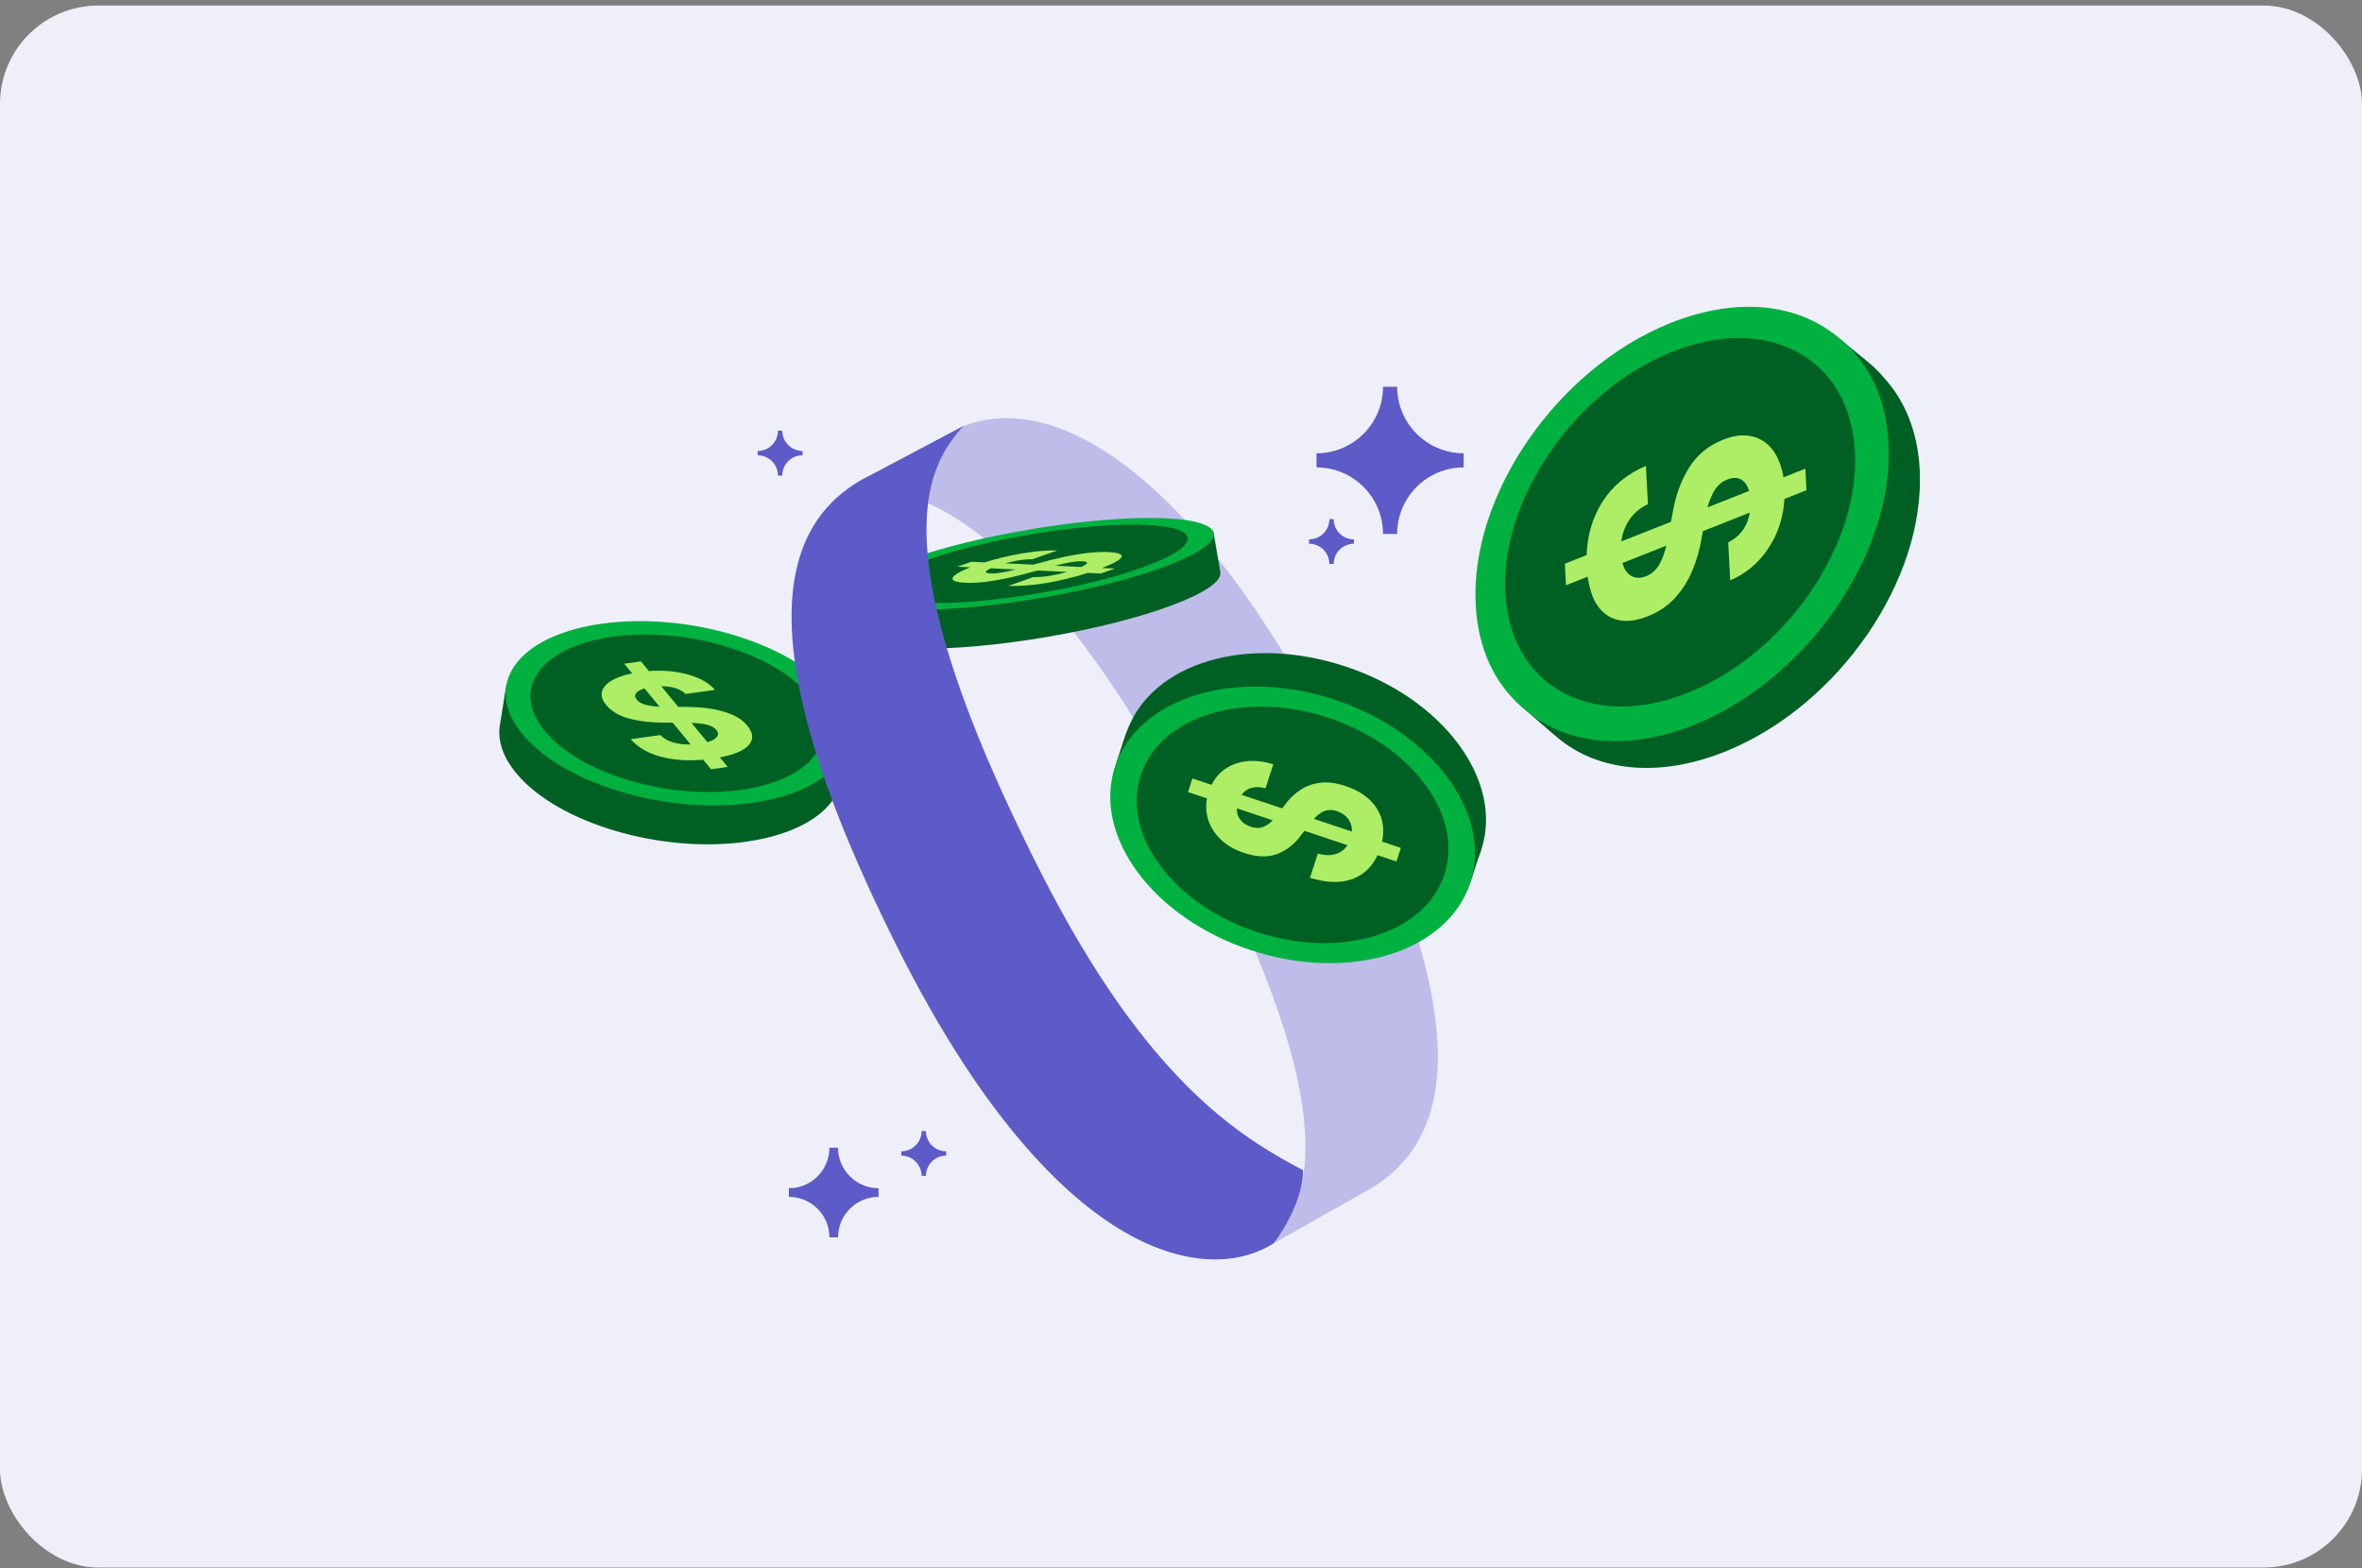 <svg width="384" height="255" viewBox="0 0 384 255" fill="none" xmlns="http://www.w3.org/2000/svg">
<rect x="0" y="0" width="384" height="255" fill="#808080" stroke="none"/>
<rect y="0.9" width="384" height="254" rx="16" fill="#EFEFFA"/>
<mask id="mask0_1454_17917" style="mask-type:alpha" maskUnits="userSpaceOnUse" x="72" y="44" width="254" height="168">
<path d="M72 48.139C72 46.35 73.45 44.9 75.238 44.9H322.103C323.891 44.9 325.341 46.35 325.341 48.139V211.274H72V48.139Z" fill="#6D6D6F"/>
</mask>
<g mask="url(#mask0_1454_17917)">
<mask id="mask1_1454_17917" style="mask-type:luminance" maskUnits="userSpaceOnUse" x="299" y="55" width="13" height="21">
<path d="M303.934 59.446C308.151 63.071 310.854 68.55 311.304 75.499L307.126 71.91C306.814 66.207 305.008 61.455 302.091 57.863L303.934 59.446Z" fill="white" stroke="white" stroke-width="0.321"/>
</mask>
<g mask="url(#mask1_1454_17917)">
<mask id="path-4-inside-1_1454_17917" fill="white">
<path d="M299.521 55.444L304.039 59.325C304.257 59.511 304.466 59.701 304.675 59.896L300.158 56.016C299.949 55.821 299.74 55.63 299.521 55.444Z"/>
</mask>
<path d="M299.521 55.444L304.039 59.325C304.257 59.511 304.466 59.701 304.675 59.896L300.158 56.016C299.949 55.821 299.74 55.63 299.521 55.444Z" fill="#00B140"/>
<path d="M299.521 55.444L299.729 55.2L299.312 55.688L299.521 55.444ZM304.039 59.325L303.829 59.568L303.831 59.569L304.039 59.325ZM304.675 59.896L304.466 60.14L304.894 59.662L304.675 59.896ZM300.158 56.016L299.939 56.251L299.949 56.259L300.158 56.016ZM299.521 55.444L299.312 55.688L303.829 59.568L304.039 59.325L304.248 59.081L299.731 55.201L299.521 55.444ZM304.039 59.325L303.831 59.569C304.044 59.75 304.249 59.937 304.456 60.131L304.675 59.896L304.894 59.662C304.683 59.465 304.47 59.271 304.246 59.08L304.039 59.325ZM304.675 59.896L304.884 59.653L300.367 55.773L300.158 56.016L299.949 56.259L304.466 60.14L304.675 59.896ZM300.158 56.016L300.377 55.781C300.166 55.585 299.953 55.39 299.729 55.2L299.521 55.444L299.314 55.689C299.527 55.87 299.732 56.057 299.939 56.251L300.158 56.016Z" fill="#353537" mask="url(#path-4-inside-1_1454_17917)"/>
<mask id="path-6-inside-2_1454_17917" fill="white">
<path d="M300.158 56.016L304.675 59.896C305.066 60.263 305.442 60.644 305.8 61.044L301.283 57.163C300.92 56.764 300.549 56.383 300.158 56.016Z"/>
</mask>
<path d="M300.158 56.016L304.675 59.896C305.066 60.263 305.442 60.644 305.8 61.044L301.283 57.163C300.92 56.764 300.549 56.383 300.158 56.016Z" fill="#00B140"/>
<path d="M300.158 56.016L300.367 55.772L299.938 56.249L300.158 56.016ZM304.675 59.896L304.895 59.662L304.89 59.657L304.884 59.653L304.675 59.896ZM305.8 61.044L305.591 61.287L306.039 60.83L305.8 61.044ZM301.283 57.163L301.045 57.379L301.059 57.394L301.074 57.407L301.283 57.163ZM300.158 56.016L299.949 56.259L304.466 60.139L304.675 59.896L304.884 59.653L300.367 55.772L300.158 56.016ZM304.675 59.896L304.455 60.13C304.84 60.491 305.21 60.866 305.561 61.258L305.8 61.044L306.039 60.83C305.674 60.422 305.291 60.035 304.895 59.662L304.675 59.896ZM305.8 61.044L306.009 60.8L301.492 56.92L301.283 57.163L301.074 57.407L305.591 61.287L305.8 61.044ZM301.283 57.163L301.52 56.948C301.153 56.542 300.775 56.155 300.378 55.782L300.158 56.016L299.938 56.249C300.322 56.61 300.688 56.985 301.045 57.379L301.283 57.163Z" fill="#353537" mask="url(#path-6-inside-2_1454_17917)"/>
<mask id="path-8-inside-3_1454_17917" fill="white">
<path d="M301.282 57.165L305.799 61.045C306.152 61.436 306.492 61.845 306.817 62.263L302.3 58.383C301.975 57.96 301.635 57.555 301.282 57.165Z"/>
</mask>
<path d="M301.282 57.165L305.799 61.045C306.152 61.436 306.492 61.845 306.817 62.263L302.3 58.383C301.975 57.96 301.635 57.555 301.282 57.165Z" fill="#00B140"/>
<path d="M301.282 57.165L301.491 56.922L301.044 57.38L301.282 57.165ZM305.799 61.045L306.037 60.83L306.024 60.815L306.008 60.802L305.799 61.045ZM306.817 62.263L306.608 62.506L307.07 62.066L306.817 62.263ZM302.3 58.383L302.046 58.578L302.066 58.604L302.091 58.626L302.3 58.383ZM301.282 57.165L301.073 57.408L305.59 61.289L305.799 61.045L306.008 60.802L301.491 56.922L301.282 57.165ZM305.799 61.045L305.561 61.261C305.908 61.644 306.243 62.047 306.564 62.46L306.817 62.263L307.07 62.066C306.741 61.642 306.396 61.227 306.037 60.83L305.799 61.045ZM306.817 62.263L307.026 62.02L302.509 58.139L302.3 58.383L302.091 58.626L306.608 62.506L306.817 62.263ZM302.3 58.383L302.554 58.187C302.223 57.757 301.879 57.346 301.52 56.95L301.282 57.165L301.044 57.38C301.392 57.765 301.726 58.162 302.046 58.578L302.3 58.383Z" fill="#353537" mask="url(#path-8-inside-3_1454_17917)"/>
<path d="M306.699 62.372C306.766 62.459 306.832 62.547 306.897 62.636L303.348 59.585C303.3 59.513 303.252 59.441 303.204 59.369L306.699 62.372Z" fill="#00B140" stroke="#353537" stroke-width="0.321"/>
<path d="M307.624 63.68C307.747 63.868 307.866 64.06 307.982 64.255L304.197 61.003C304.102 60.827 304.004 60.654 303.904 60.483L307.624 63.68Z" fill="#00B140" stroke="#353537" stroke-width="0.321"/>
<path d="M308.459 65.092C308.604 65.36 308.743 65.633 308.878 65.91L304.957 62.542C304.839 62.281 304.718 62.023 304.593 61.77L308.459 65.092Z" fill="#00B140" stroke="#353537" stroke-width="0.321"/>
<path d="M309.214 66.621C309.371 66.973 309.52 67.333 309.66 67.7L305.644 64.249C305.519 63.898 305.386 63.553 305.246 63.213L309.214 66.621Z" fill="#00B140" stroke="#353537" stroke-width="0.321"/>
<path d="M309.887 68.316C310.045 68.766 310.19 69.222 310.324 69.69L306.244 66.186C306.122 65.73 305.991 65.285 305.848 64.847L309.887 68.316Z" fill="#00B140" stroke="#353537" stroke-width="0.321"/>
<path d="M310.476 70.245C310.624 70.816 310.757 71.401 310.869 72L306.738 68.45C306.635 67.863 306.515 67.289 306.38 66.728L310.476 70.245Z" fill="#00B140" stroke="#353537" stroke-width="0.321"/>
<path d="M310.958 72.498C311.085 73.259 311.185 74.04 311.254 74.84L307.084 71.258C307.025 70.466 306.933 69.694 306.816 68.94L310.958 72.498Z" fill="#00B140" stroke="#353537" stroke-width="0.321"/>
<path d="M311.29 75.296C311.294 75.363 311.298 75.431 311.303 75.499L307.126 71.911C307.123 71.843 307.117 71.776 307.113 71.708L311.29 75.296Z" fill="#00B140" stroke="#353537" stroke-width="0.321"/>
</g>
<path d="M312.1 76.393C311.775 70.189 309.674 65.12 306.305 61.458C306.24 61.379 306.17 61.3 306.101 61.221C306.054 61.169 306.012 61.114 305.966 61.062C305.961 61.058 305.952 61.049 305.947 61.044C305.785 60.858 305.617 60.677 305.445 60.5C305.455 60.51 305.464 60.514 305.473 60.523C305.432 60.482 305.39 60.44 305.348 60.398C305.255 60.3 305.162 60.208 305.064 60.114C305.018 60.068 304.971 60.017 304.92 59.971C304.906 59.956 304.892 59.947 304.879 59.933C304.688 59.747 304.493 59.566 304.293 59.39C304.326 59.417 304.358 59.445 304.391 59.469C304.298 59.385 304.205 59.301 304.112 59.222L299.209 55.189L299.423 55.384C299.516 55.463 299.609 55.56 299.697 55.644C299.864 55.788 300.036 55.937 300.213 56.081C300.696 56.541 301.156 57.024 301.593 57.535C295.175 53.529 286.225 53.009 276.512 56.936C258.156 64.357 244.034 84.861 244.968 102.724C245.279 108.654 247.208 113.543 250.321 117.167C250.307 117.158 250.293 117.149 250.279 117.144C250.21 117.102 250.145 117.056 250.075 117.014C249.982 116.954 249.889 116.893 249.796 116.833C249.666 116.745 249.54 116.656 249.41 116.563C249.364 116.531 249.317 116.498 249.271 116.466C249.178 116.401 249.085 116.331 248.992 116.261C248.908 116.196 248.825 116.136 248.741 116.071C248.671 116.02 248.602 115.968 248.537 115.913C248.332 115.75 248.132 115.587 247.932 115.415L252.45 119.296C252.45 119.296 252.463 119.305 252.468 119.31L253.063 119.821C259.532 125.379 269.551 126.634 280.546 122.186C298.902 114.765 313.025 94.262 312.091 76.398L312.1 76.393ZM255.768 114.57C255.768 114.57 255.777 114.579 255.786 114.584C255.782 114.579 255.777 114.574 255.768 114.57ZM255.275 114.1C255.317 114.142 255.354 114.179 255.396 114.221C255.354 114.184 255.317 114.142 255.275 114.1ZM254.885 113.701C254.926 113.747 254.973 113.794 255.015 113.835C254.973 113.789 254.926 113.742 254.885 113.701ZM254.522 113.301C254.559 113.343 254.596 113.385 254.638 113.426C254.601 113.385 254.559 113.343 254.522 113.301ZM254.174 112.897C254.174 112.897 254.197 112.925 254.206 112.934C254.197 112.92 254.183 112.906 254.174 112.897ZM253.741 112.353C253.774 112.395 253.806 112.437 253.839 112.483C253.806 112.441 253.774 112.399 253.741 112.353ZM253.091 111.442C253.123 111.493 253.156 111.54 253.193 111.591C253.161 111.54 253.123 111.493 253.091 111.442ZM252.798 110.987C252.817 111.015 252.835 111.043 252.849 111.07C252.831 111.043 252.812 111.015 252.798 110.987ZM252.161 109.871C252.189 109.927 252.222 109.983 252.25 110.043C252.217 109.988 252.189 109.932 252.161 109.871ZM251.906 109.37C251.934 109.425 251.962 109.481 251.989 109.541C251.962 109.486 251.934 109.43 251.906 109.37ZM251.669 108.868C251.687 108.909 251.706 108.947 251.725 108.984C251.706 108.947 251.687 108.905 251.669 108.868ZM250.972 107.106C250.995 107.171 251.014 107.232 251.037 107.292C251.014 107.232 250.995 107.167 250.972 107.106ZM251.395 108.236C251.413 108.277 251.427 108.319 251.446 108.366C251.427 108.324 251.413 108.282 251.395 108.236ZM306.635 77.792C306.649 78.057 306.658 78.322 306.663 78.591C306.663 78.624 306.654 78.652 306.649 78.68C306.63 78.801 306.612 78.917 306.593 79.038C306.57 79.196 306.547 79.354 306.519 79.507C306.5 79.619 306.482 79.735 306.459 79.846C306.421 80.055 306.384 80.269 306.342 80.478C306.328 80.553 306.314 80.632 306.296 80.706C306.263 80.859 306.235 81.013 306.203 81.166C306.175 81.291 306.152 81.412 306.124 81.538C306.101 81.635 306.077 81.738 306.059 81.835C306.012 82.035 305.966 82.235 305.919 82.435C305.887 82.57 305.854 82.7 305.822 82.834C305.789 82.955 305.761 83.081 305.729 83.201C305.687 83.359 305.645 83.513 305.603 83.671C305.599 83.694 305.59 83.717 305.585 83.736C305.534 83.927 305.478 84.112 305.422 84.303C305.404 84.373 305.38 84.442 305.362 84.512C305.329 84.624 305.297 84.74 305.26 84.851C305.208 85.023 305.153 85.2 305.097 85.372C305.074 85.441 305.055 85.511 305.032 85.576C304.948 85.836 304.86 86.092 304.772 86.352C304.753 86.403 304.739 86.45 304.721 86.501C304.628 86.775 304.525 87.049 304.428 87.323C304.4 87.398 304.372 87.468 304.344 87.542C304.339 87.556 304.335 87.57 304.33 87.579C304.247 87.797 304.163 88.016 304.079 88.234C303.968 88.518 303.851 88.806 303.735 89.089C303.703 89.168 303.67 89.247 303.633 89.326C303.563 89.494 303.489 89.661 303.419 89.828C303.377 89.921 303.34 90.019 303.298 90.112C303.261 90.2 303.219 90.288 303.182 90.377C303.085 90.591 302.987 90.804 302.89 91.018C302.838 91.129 302.787 91.236 302.736 91.348C302.629 91.58 302.518 91.808 302.402 92.036C302.355 92.124 302.313 92.217 302.267 92.305C302.211 92.412 302.155 92.519 302.104 92.631C302.025 92.789 301.946 92.947 301.863 93.105C301.802 93.216 301.742 93.332 301.681 93.444C301.602 93.597 301.519 93.746 301.44 93.895C301.379 94.011 301.314 94.127 301.249 94.239C301.17 94.387 301.086 94.531 301.003 94.68C300.938 94.796 300.873 94.912 300.803 95.028C300.733 95.149 300.664 95.266 300.599 95.386C300.38 95.758 300.162 96.125 299.934 96.492C299.906 96.534 299.878 96.581 299.85 96.622C299.641 96.962 299.427 97.296 299.209 97.626C299.158 97.705 299.107 97.784 299.056 97.863C298.837 98.193 298.619 98.519 298.396 98.844C298.363 98.89 298.331 98.937 298.294 98.988C298.098 99.271 297.899 99.55 297.699 99.829C297.634 99.922 297.564 100.015 297.499 100.108C297.327 100.345 297.15 100.577 296.978 100.81C296.927 100.879 296.871 100.954 296.82 101.023C296.593 101.321 296.365 101.618 296.128 101.911C296.068 101.985 296.012 102.055 295.951 102.129C295.779 102.338 295.612 102.552 295.436 102.761C295.357 102.859 295.278 102.952 295.199 103.049C295.036 103.24 294.873 103.431 294.711 103.621C294.632 103.714 294.553 103.807 294.469 103.9C294.297 104.095 294.125 104.286 293.953 104.481C293.888 104.55 293.828 104.625 293.763 104.695C293.526 104.955 293.284 105.215 293.042 105.471C292.991 105.526 292.94 105.577 292.889 105.633C292.698 105.833 292.508 106.028 292.317 106.228C292.234 106.316 292.145 106.405 292.057 106.488C291.908 106.637 291.76 106.786 291.611 106.934C291.481 107.065 291.346 107.19 291.216 107.32C291.081 107.45 290.946 107.58 290.807 107.711C290.709 107.803 290.616 107.892 290.519 107.985C290.356 108.138 290.189 108.291 290.022 108.445C289.887 108.57 289.747 108.691 289.613 108.817C289.436 108.97 289.264 109.128 289.088 109.281C289.046 109.318 289.009 109.351 288.967 109.388C288.772 109.56 288.572 109.723 288.372 109.89C288.232 110.006 288.093 110.122 287.954 110.239L287.944 110.248C287.745 110.411 287.549 110.573 287.35 110.731C287.252 110.81 287.15 110.889 287.052 110.968C286.913 111.075 286.773 111.187 286.634 111.293C286.513 111.386 286.392 111.479 286.271 111.572C286.248 111.591 286.225 111.609 286.202 111.628C285.997 111.781 285.793 111.935 285.588 112.083C285.5 112.149 285.416 112.214 285.328 112.274C285.137 112.413 284.942 112.548 284.747 112.683C284.631 112.767 284.515 112.85 284.399 112.929C284.394 112.929 284.385 112.939 284.38 112.943C284.097 113.138 283.808 113.329 283.52 113.519C283.437 113.575 283.353 113.626 283.269 113.682C283.232 113.705 283.195 113.729 283.158 113.752C282.953 113.882 282.749 114.012 282.544 114.142C282.451 114.203 282.358 114.258 282.261 114.319C281.973 114.495 281.68 114.672 281.387 114.844C281.257 114.918 281.132 114.993 281.002 115.067C280.737 115.22 280.467 115.374 280.198 115.518C280.067 115.587 279.937 115.662 279.803 115.731C279.751 115.759 279.7 115.787 279.645 115.815C279.408 115.941 279.166 116.066 278.924 116.192C278.868 116.219 278.817 116.247 278.762 116.275C278.506 116.405 278.25 116.531 277.995 116.652C277.948 116.675 277.902 116.693 277.855 116.717C277.8 116.745 277.744 116.768 277.693 116.796C277.502 116.889 277.307 116.977 277.112 117.065C276.949 117.14 276.791 117.209 276.629 117.279C276.531 117.321 276.433 117.367 276.336 117.409C276.034 117.539 275.727 117.669 275.425 117.79C275.114 117.916 274.798 118.036 274.486 118.153C274.389 118.19 274.296 118.222 274.198 118.26C274.031 118.32 273.859 118.38 273.692 118.441C273.594 118.473 273.496 118.51 273.399 118.543C273.306 118.576 273.213 118.608 273.12 118.641C272.943 118.701 272.762 118.761 272.586 118.817C272.432 118.868 272.279 118.915 272.13 118.961C272.028 118.994 271.926 119.022 271.823 119.054C267.148 119.649 262.799 118.957 259.141 116.977C258.165 116.447 257.259 115.838 256.427 115.151C252.835 111.884 250.739 107.111 250.437 101.339C250.052 93.95 252.645 85.808 257.738 78.415C262.831 71.021 269.816 65.259 277.409 62.187C284.998 59.12 292.285 59.111 297.926 62.164C298.916 62.698 299.832 63.326 300.678 64.023C304.247 67.29 306.328 72.048 306.63 77.806L306.635 77.792ZM250.632 106.01C250.623 105.972 250.614 105.935 250.6 105.898C250.609 105.935 250.619 105.972 250.632 106.01ZM299.506 63.028C299.311 62.88 299.116 62.736 298.912 62.596C299.111 62.736 299.311 62.88 299.506 63.028ZM298.842 62.545C298.623 62.392 298.396 62.248 298.168 62.108C298.396 62.248 298.623 62.396 298.842 62.545ZM250.349 104.857C250.335 104.787 250.321 104.722 250.303 104.653C250.316 104.722 250.33 104.787 250.349 104.857ZM250.219 104.239C250.21 104.183 250.196 104.123 250.186 104.067C250.196 104.128 250.21 104.183 250.219 104.239ZM249.996 102.868C249.987 102.803 249.977 102.733 249.973 102.668C249.982 102.733 249.991 102.803 249.996 102.868ZM249.861 101.6C249.856 101.534 249.852 101.469 249.842 101.404C249.847 101.469 249.852 101.534 249.861 101.6Z" fill="#006023"/>
<path d="M294.797 103.524C309.031 86.958 311.141 65.427 299.51 55.433C287.878 45.439 266.91 50.767 252.676 67.333C238.442 83.899 236.332 105.43 247.964 115.424C259.595 125.418 280.563 120.09 294.797 103.524Z" fill="#006023"/>
<path d="M272.336 97.213C271.16 98.491 269.701 99.485 267.963 100.187C265.314 101.251 263.12 101.223 261.373 100.113C259.626 99.002 258.538 96.888 258.115 93.774L254.588 95.168L254.402 91.664L257.948 90.261C258.06 86.999 258.919 84.099 260.541 81.557C262.158 79.015 264.51 77.082 267.586 75.757L267.912 81.984C266.643 82.588 265.648 83.425 264.923 84.489C264.199 85.553 263.752 86.738 263.58 88.044L271.662 84.852L271.95 83.276C272.447 80.455 273.344 78.025 274.641 75.985C275.937 73.945 277.736 72.462 280.036 71.542C281.765 70.831 283.326 70.627 284.711 70.924C286.096 71.222 287.244 71.946 288.145 73.099C289.047 74.251 289.646 75.757 289.944 77.621L293.503 76.213L293.689 79.716L290.102 81.138C289.934 84.127 289.056 86.817 287.462 89.201C285.868 91.585 283.809 93.309 281.286 94.369L280.961 88.202C282.913 87.222 284.088 85.6 284.479 83.35L276.839 86.376L276.671 87.338C276.355 89.266 275.849 91.074 275.147 92.756C274.445 94.439 273.507 95.921 272.331 97.204L272.336 97.213ZM265.226 93.662C265.909 94.044 266.708 94.053 267.637 93.69C268.502 93.333 269.185 92.738 269.687 91.915C270.189 91.088 270.593 90.028 270.9 88.732L263.766 91.557C264.059 92.584 264.547 93.286 265.226 93.667M277.592 82.509L284.344 79.837C284.065 78.889 283.614 78.257 282.992 77.946C282.369 77.63 281.649 77.639 280.835 77.969C279.962 78.304 279.269 78.88 278.767 79.703C278.265 80.52 277.875 81.459 277.596 82.514" fill="#ADEE66"/>
<path d="M307.032 72.044C306.655 64.878 303.913 59.227 299.582 55.5L298.936 54.947C299.015 55.017 299.094 55.087 299.173 55.156C292.714 49.422 282.583 48.079 271.449 52.577C253.092 59.999 238.97 80.502 239.908 98.365C240.285 105.573 243.059 111.247 247.432 114.97C247.409 114.951 247.381 114.928 247.358 114.909L248.004 115.462C254.473 121.02 264.492 122.275 275.487 117.828C293.843 110.406 307.966 89.903 307.032 72.039V72.044ZM244.728 96.423C244.342 89.034 246.935 80.892 252.028 73.499C257.121 66.105 264.106 60.343 271.7 57.271C279.293 54.199 286.58 54.194 292.221 57.248C297.863 60.301 301.181 66.049 301.571 73.438C301.957 80.827 299.364 88.969 294.271 96.362C289.177 103.756 282.193 109.519 274.599 112.59C267.011 115.657 259.724 115.667 254.082 112.614C248.441 109.56 245.123 103.807 244.732 96.423H244.728Z" fill="#00B140"/>
<path d="M214.854 116.963C191.597 73.809 169.675 63.9 156.571 69.356C156 69.954 153.792 72.393 152.492 75.642C151.728 77.433 151.176 79.486 150.879 81.84C162.073 86.848 176.359 101.222 192.014 130.013C211.416 165.696 214.839 185.24 210.633 195.902C210.031 197.531 209.205 198.962 208.453 200.07L208.333 200.417C208.233 200.506 208.128 200.595 208.024 200.68C207.218 201.791 206.589 202.447 206.589 202.447L221.434 194.062C235.974 186.487 241.959 167.262 214.854 116.963Z" fill="#BEBDE9"/>
<path d="M127.179 70.036C127.179 71.858 128.653 73.332 130.475 73.332V74.034C128.653 74.034 127.179 75.508 127.179 77.329H126.477C126.477 75.508 125.003 74.034 123.182 74.034V73.332C125.003 73.332 126.477 71.858 126.477 70.036H127.179Z" fill="#5C5BC8"/>
<path d="M216.82 84.415C216.82 86.236 218.294 87.71 220.115 87.71V88.413C218.294 88.413 216.82 89.887 216.82 91.708H216.118C216.118 89.887 214.644 88.413 212.822 88.413V87.71C214.644 87.71 216.118 86.236 216.118 84.415H216.82Z" fill="#5C5BC8"/>
<path d="M183.339 118.561C183.153 118.996 182.982 119.439 182.834 119.894L181.426 124.215C177.752 135.493 187.704 148.85 203.656 154.047C219.608 159.244 235.518 154.314 239.193 143.036L240.228 139.859C240.373 139.504 240.506 139.142 240.626 138.776L240.827 138.158C244.501 126.88 234.549 113.523 218.597 108.326C202.645 103.128 187.48 107.836 183.339 118.561Z" fill="#006023"/>
<path d="M214.589 127.287C215.807 127.132 217.174 127.303 218.688 127.796C220.983 128.552 222.67 129.724 223.74 131.316C224.809 132.907 225.128 134.753 224.686 136.857L227.744 137.876L227.023 140.089L223.95 139.069C223.061 140.98 221.686 142.274 219.816 142.956C217.945 143.638 215.663 143.566 212.967 142.74L214.247 138.81C215.371 139.116 216.341 139.136 217.162 138.874C217.98 138.611 218.617 138.131 219.068 137.437L212.065 135.103L211.453 135.899C210.379 137.34 209.09 138.335 207.589 138.886C206.089 139.433 204.341 139.382 202.344 138.724C200.838 138.241 199.587 137.54 198.596 136.632C197.602 135.718 196.9 134.679 196.491 133.505C196.08 132.335 195.991 131.109 196.221 129.828L193.135 128.801L193.856 126.588L196.969 127.624C197.832 125.908 199.171 124.749 200.984 124.15C202.798 123.55 204.806 123.596 207.008 124.284L205.739 128.177C203.993 127.739 202.694 128.097 201.841 129.253L208.461 131.451L208.827 130.959C209.543 129.96 210.379 129.136 211.336 128.491C212.29 127.844 213.378 127.444 214.595 127.292L214.589 127.287ZM219.184 133.176C218.757 132.587 218.138 132.156 217.335 131.891C216.583 131.653 215.909 131.648 215.322 131.881C214.731 132.116 214.161 132.542 213.606 133.161L219.791 135.218C219.818 134.445 219.616 133.764 219.188 133.174M206.931 133.393L201.078 131.445C201.057 132.166 201.249 132.785 201.655 133.303C202.057 133.821 202.614 134.198 203.32 134.428C204.075 134.689 204.747 134.701 205.336 134.473C205.926 134.241 206.455 133.884 206.927 133.392" fill="#ADEE66"/>
<path d="M181.26 124.725C184.935 113.446 200.845 108.516 216.797 113.713C232.749 118.91 242.701 132.267 239.027 143.545C235.352 154.824 219.442 159.754 203.49 154.557C187.538 149.36 177.585 136.003 181.26 124.725ZM231.625 127.476C228.037 122.657 222.427 118.821 215.833 116.673C209.238 114.524 202.446 114.32 196.704 116.098C190.966 117.878 186.969 121.422 185.448 126.089C183.928 130.756 185.07 135.975 188.658 140.793C192.247 145.611 197.856 149.448 204.454 151.597C211.052 153.747 217.845 153.951 223.579 152.171C229.317 150.395 233.315 146.846 234.835 142.18C236.355 137.513 235.214 132.294 231.625 127.476Z" fill="#00B140"/>
<path d="M137.826 120.403C137.799 120.565 137.766 120.727 137.73 120.888C138.087 118.427 137.221 115.745 134.968 113.066C128.21 105.023 111.528 100.077 97.71 102.02C88.867 103.262 83.341 107.024 82.28 111.679C82.287 111.642 82.29 111.606 82.297 111.57L82.277 111.702C82.227 111.917 82.191 112.135 82.161 112.356C82.171 112.293 82.178 112.227 82.188 112.164L81.418 116.994C81.395 117.119 81.375 117.248 81.355 117.374C81.365 117.308 81.372 117.245 81.382 117.179L81.266 117.899C80.87 120.39 81.728 123.112 84.011 125.83C90.77 133.871 107.452 138.819 121.269 136.877C130.416 135.592 136.016 131.608 136.795 126.729L136.874 126.227C136.888 126.161 136.901 126.091 136.911 126.025L137.621 121.576C137.654 121.424 137.684 121.272 137.71 121.116L137.826 120.396V120.403ZM82.095 113.149C82.095 113.129 82.095 113.112 82.095 113.093C82.095 113.106 82.095 113.116 82.095 113.129C82.095 113.135 82.095 113.142 82.095 113.149ZM81.293 118.573C81.293 118.609 81.293 118.649 81.296 118.685C81.296 118.712 81.296 118.741 81.296 118.768C81.293 118.678 81.289 118.586 81.286 118.497C81.286 118.52 81.286 118.546 81.286 118.569L81.293 118.573ZM81.306 118.854C81.312 118.946 81.319 119.039 81.329 119.131V119.138C81.319 119.032 81.309 118.926 81.302 118.824C81.302 118.834 81.302 118.844 81.302 118.854H81.306ZM81.339 119.227C81.342 119.263 81.345 119.3 81.352 119.339C81.345 119.3 81.342 119.257 81.339 119.217C81.339 119.22 81.339 119.224 81.339 119.23V119.227ZM81.293 118.107C81.289 118.209 81.289 118.315 81.289 118.418C81.289 118.312 81.289 118.209 81.293 118.107Z" fill="#006023"/>
<path d="M118.931 116.164C119.988 116.61 120.837 117.218 121.478 117.977C122.445 119.137 122.545 120.177 121.778 121.096C121.012 122.014 119.433 122.705 117.035 123.164L118.31 124.713L115.598 125.093L114.316 123.537C111.779 123.758 109.48 123.596 107.419 123.045C105.357 122.493 103.729 121.548 102.533 120.207L107.349 119.53C107.888 120.078 108.591 120.478 109.457 120.729C110.322 120.98 111.267 121.092 112.288 121.063L109.371 117.518L108.132 117.512C105.916 117.512 103.98 117.294 102.325 116.854C100.67 116.415 99.421 115.688 98.585 114.681C97.941 113.924 97.694 113.204 97.852 112.524C98.011 111.843 98.51 111.242 99.355 110.72C100.201 110.198 101.337 109.788 102.768 109.491L101.479 107.929L104.191 107.549L105.489 109.125C107.818 108.953 109.952 109.141 111.891 109.696C113.83 110.248 115.277 111.077 116.238 112.177L111.468 112.847C110.6 112.008 109.278 111.589 107.511 111.595L110.276 114.948H111.032C112.545 114.932 113.976 115.021 115.323 115.213C116.668 115.404 117.87 115.721 118.927 116.167L118.931 116.164ZM116.559 119.817C116.82 119.464 116.784 119.084 116.447 118.678C116.12 118.298 115.624 118.027 114.957 117.859C114.29 117.69 113.444 117.588 112.42 117.551L115 120.683C115.779 120.458 116.301 120.171 116.559 119.817ZM107.224 114.919L104.783 111.955C104.062 112.167 103.597 112.434 103.385 112.755C103.174 113.075 103.22 113.416 103.521 113.772C103.828 114.159 104.313 114.433 104.977 114.605C105.641 114.773 106.388 114.879 107.224 114.922" fill="#ADEE66"/>
<path d="M97.822 101.424C111.64 99.482 128.321 104.427 135.08 112.47C141.839 120.511 136.117 128.607 122.299 130.55C108.482 132.492 91.8 127.547 85.041 119.503C78.283 111.46 84.004 103.366 97.822 101.424ZM132.586 122.661C134.651 119.741 134.248 116.302 131.453 112.979C128.658 109.653 123.806 106.838 117.787 105.054C111.772 103.271 105.31 102.732 99.596 103.535C93.881 104.338 89.6 106.389 87.535 109.306C85.474 112.226 85.877 115.665 88.671 118.991C91.466 122.318 96.319 125.129 102.334 126.913C108.353 128.696 114.811 129.235 120.526 128.432C126.237 127.629 130.521 125.578 132.586 122.661Z" fill="#00B140"/>
<path d="M198.247 92.167L197.323 86.754C196.846 83.959 183.407 83.918 167.309 86.665C151.211 89.412 138.543 93.908 139.02 96.703L139.942 102.109C139.942 102.109 139.944 102.12 139.945 102.126L140.093 102.99C140.617 106.063 154.094 106.326 170.195 103.578C186.297 100.831 198.924 96.113 198.4 93.04L198.252 92.177L198.251 92.17L198.247 92.167ZM196.79 88.005C196.825 87.967 196.861 87.926 196.897 87.888C196.864 87.925 196.829 87.967 196.79 88.005ZM194.672 89.523C194.672 89.523 194.672 89.523 194.676 89.522L194.672 89.523ZM194.375 89.683C194.375 89.683 194.375 89.683 194.379 89.682L194.375 89.683ZM193.993 89.882C194.045 89.855 194.094 89.829 194.145 89.803C194.097 89.829 194.045 89.855 193.993 89.882ZM150.464 98.794C150.464 98.794 150.464 98.794 150.461 98.795C150.461 98.795 150.464 98.794 150.468 98.794L150.464 98.794ZM149.864 98.808C149.864 98.808 149.857 98.81 149.854 98.81C149.857 98.81 149.861 98.809 149.867 98.808L149.864 98.808ZM149.456 98.815C149.436 98.818 149.414 98.815 149.393 98.815C149.413 98.811 149.435 98.815 149.456 98.815ZM148.981 98.822L148.975 98.823C148.975 98.823 148.975 98.823 148.971 98.823C148.975 98.823 148.978 98.822 148.981 98.822ZM152.998 98.683C152.998 98.683 152.995 98.683 152.991 98.684C152.991 98.684 152.988 98.684 152.984 98.685C152.988 98.684 152.995 98.683 152.998 98.683ZM152.075 98.731C152.075 98.731 152.065 98.733 152.062 98.733C152.062 98.733 152.058 98.734 152.055 98.734C152.062 98.733 152.069 98.732 152.075 98.731ZM151.351 98.763C151.351 98.763 151.348 98.763 151.344 98.764C151.341 98.764 151.337 98.765 151.334 98.766C151.341 98.764 151.344 98.764 151.351 98.763ZM158.971 98.189L158.964 98.19C158.967 98.189 158.971 98.189 158.974 98.188L158.971 98.189ZM164.659 97.475C164.659 97.475 164.649 97.477 164.642 97.478C164.642 97.478 164.638 97.479 164.635 97.48C164.642 97.478 164.652 97.477 164.659 97.475ZM163.746 97.603C163.746 97.603 163.746 97.603 163.743 97.604C163.743 97.604 163.74 97.604 163.736 97.605C163.74 97.604 163.743 97.604 163.746 97.603ZM162.63 97.755C162.63 97.755 162.62 97.756 162.616 97.757L162.606 97.759C162.606 97.759 162.62 97.756 162.63 97.755ZM166.543 97.193C166.543 97.193 166.536 97.194 166.532 97.195C166.536 97.194 166.539 97.193 166.546 97.192L166.543 97.193ZM187.46 92.439C187.46 92.439 187.456 92.439 187.453 92.44L187.46 92.439ZM187.071 92.561C187.051 92.565 187.032 92.575 187.012 92.582C187.032 92.579 187.052 92.568 187.071 92.561ZM181.227 94.222L181.22 94.223C181.22 94.223 181.221 94.223 181.217 94.223C181.221 94.223 181.224 94.222 181.231 94.221L181.227 94.222ZM180.152 94.49C180.152 94.49 180.149 94.49 180.145 94.491C180.145 94.491 180.149 94.49 180.152 94.49ZM177.586 95.093C177.586 95.093 177.583 95.094 177.579 95.094C177.576 95.095 177.572 95.096 177.566 95.097C177.572 95.096 177.576 95.095 177.583 95.094L177.586 95.093ZM176.513 95.333C176.513 95.333 176.51 95.333 176.506 95.334L176.499 95.335C176.499 95.335 176.506 95.334 176.51 95.333L176.513 95.333ZM172.77 96.102C172.77 96.102 172.77 96.102 172.773 96.101L172.77 96.102ZM169.772 96.656C169.772 96.656 169.769 96.656 169.765 96.657C169.577 96.689 169.389 96.721 169.2 96.753C169.392 96.721 169.58 96.689 169.769 96.656L169.772 96.656ZM168.816 96.819C168.731 96.834 168.642 96.849 168.556 96.863L168.553 96.864C168.642 96.849 168.731 96.834 168.816 96.819ZM139.98 97.724C139.98 97.724 139.988 97.726 139.988 97.73C139.988 97.73 139.985 97.73 139.981 97.728L139.98 97.724ZM140.396 97.907C140.448 97.926 140.502 97.949 140.558 97.968C140.505 97.948 140.452 97.929 140.399 97.906L140.396 97.907ZM140.659 98.003C140.7 98.017 140.738 98.032 140.782 98.042C140.741 98.028 140.699 98.014 140.659 98.003ZM141.467 98.235C141.467 98.235 141.478 98.237 141.485 98.239C141.479 98.24 141.475 98.238 141.467 98.235ZM142.045 98.359C142.045 98.359 142.049 98.358 142.052 98.358C142.052 98.358 142.052 98.358 142.049 98.358L142.045 98.359ZM142.989 98.515C142.989 98.515 143.006 98.516 143.014 98.518C143.007 98.519 142.999 98.517 142.992 98.515L142.989 98.515ZM197.1 87.593C197.1 87.593 197.103 87.588 197.106 87.585C197.106 87.585 197.103 87.588 197.1 87.593ZM197.301 87.139C197.309 87.102 197.317 87.066 197.322 87.033C197.317 87.069 197.309 87.106 197.301 87.139ZM197.328 86.863C197.325 86.824 197.322 86.786 197.315 86.748C197.322 86.786 197.328 86.824 197.328 86.863ZM197.323 86.98C197.326 86.955 197.325 86.93 197.328 86.905C197.329 86.929 197.326 86.955 197.323 86.98ZM139.478 97.408C139.441 97.375 139.405 97.346 139.371 97.313C139.405 97.346 139.438 97.376 139.478 97.408ZM139.336 97.277C139.315 97.256 139.297 97.234 139.28 97.216C139.298 97.238 139.319 97.259 139.336 97.277ZM139.241 97.173C139.218 97.142 139.196 97.114 139.173 97.083C139.192 97.115 139.215 97.143 139.241 97.173Z" fill="#006023"/>
<path d="M180.209 89.784C181.797 89.855 182.508 90.118 182.338 90.567C182.171 91.018 181.11 91.615 179.153 92.358L181.26 92.457L178.962 93.262L176.847 93.161C174.644 93.868 172.437 94.407 170.221 94.785C167.887 95.18 165.813 95.336 163.902 95.275L167.981 93.849C168.808 93.863 169.699 93.792 170.656 93.635C170.731 93.623 170.807 93.61 170.882 93.597C171.759 93.447 172.631 93.246 173.487 92.997L168.668 92.769L167.512 93.086C165.479 93.648 163.568 94.083 161.787 94.387C159.916 94.707 158.326 94.826 156.947 94.762C155.899 94.719 155.245 94.584 154.988 94.356C154.73 94.129 154.839 93.835 155.316 93.472C155.794 93.108 156.61 92.704 157.763 92.254L155.638 92.154L157.937 91.35L160.08 91.449C162.031 90.838 164.008 90.359 166.019 90.016C166.139 89.996 166.255 89.976 166.375 89.956C168.506 89.61 170.346 89.465 171.896 89.521L167.854 90.934C167.113 90.93 166.317 90.998 165.467 91.143C164.82 91.254 164.141 91.409 163.427 91.604L167.99 91.816L168.694 91.622C170.093 91.228 171.477 90.886 172.844 90.59C173.51 90.448 174.162 90.319 174.799 90.21C175.471 90.096 176.124 90.002 176.763 89.924C178.011 89.775 179.162 89.723 180.21 89.77L180.209 89.784ZM176.725 91.556C176.756 91.392 176.497 91.296 175.946 91.27C175.431 91.248 174.819 91.3 174.12 91.419C174.103 91.422 174.09 91.424 174.072 91.427C173.35 91.55 172.505 91.744 171.529 91.995L175.787 92.196C176.38 91.933 176.693 91.72 176.725 91.556ZM162.85 93.099C163.57 92.976 164.328 92.812 165.129 92.608L161.102 92.417C160.555 92.662 160.281 92.853 160.274 92.999C160.27 93.141 160.513 93.223 161.003 93.245C161.508 93.272 162.114 93.225 162.816 93.105C162.826 93.103 162.84 93.101 162.85 93.099Z" fill="#ADEE66"/>
<path d="M189.363 84.276C200.43 84.753 199.91 88.463 188.202 92.555C182.813 94.441 175.995 96.076 169.126 97.249C161.069 98.624 152.941 99.358 146.97 99.101C135.903 98.624 136.423 94.914 148.131 90.822C153.521 88.936 160.339 87.3 167.207 86.128C175.265 84.753 183.393 84.019 189.363 84.276ZM185.297 92.43C190.138 90.737 192.906 89.069 193.094 87.733C193.282 86.396 190.864 85.55 186.29 85.354C181.715 85.155 175.527 85.629 168.868 86.688C168.35 86.769 167.835 86.853 167.321 86.941C161.237 87.979 155.502 89.388 151.037 90.95C146.196 92.644 143.428 94.311 143.24 95.648C143.052 96.984 145.47 97.83 150.045 98.026C154.619 98.226 160.807 97.751 167.466 96.693C167.984 96.611 168.499 96.527 169.013 96.439C175.097 95.401 180.832 93.992 185.297 92.43Z" fill="#00B140"/>
<path d="M207.045 202.178C207.045 202.178 211.761 196.375 211.853 190.297C201.516 184.856 186.404 175.668 169.291 142.023C150.876 105.82 147.994 86.186 152.493 75.647C153.998 71.893 156.711 69.219 156.711 69.219L141.642 77.195C126.898 84.368 120.388 103.419 146.095 154.445C171.405 204.679 195.982 209.255 207.045 202.182" fill="#5C5BC8"/>
<path d="M136.243 186.631C136.243 190.27 139.195 193.222 142.833 193.222V194.622C139.195 194.622 136.243 197.574 136.243 201.213H134.842C134.842 197.574 131.89 194.622 128.251 194.622V193.222C131.89 193.222 134.842 190.27 134.842 186.631H136.243Z" fill="#5C5BC8"/>
<path d="M150.531 183.922C150.531 185.743 152.005 187.217 153.826 187.217V187.92C152.005 187.92 150.531 189.394 150.531 191.215H149.829C149.829 189.394 148.355 187.92 146.533 187.92V187.217C148.355 187.217 149.829 185.743 149.829 183.922H150.531Z" fill="#5C5BC8"/>
<path d="M227.144 62.895C227.144 68.865 231.982 73.708 237.956 73.708V76.008C231.986 76.008 227.144 80.847 227.144 86.82H224.844C224.844 80.851 220.005 76.008 214.031 76.008V73.708C220.001 73.708 224.844 68.869 224.844 62.895H227.144Z" fill="#5C5BC8"/>
</g>
</svg>
